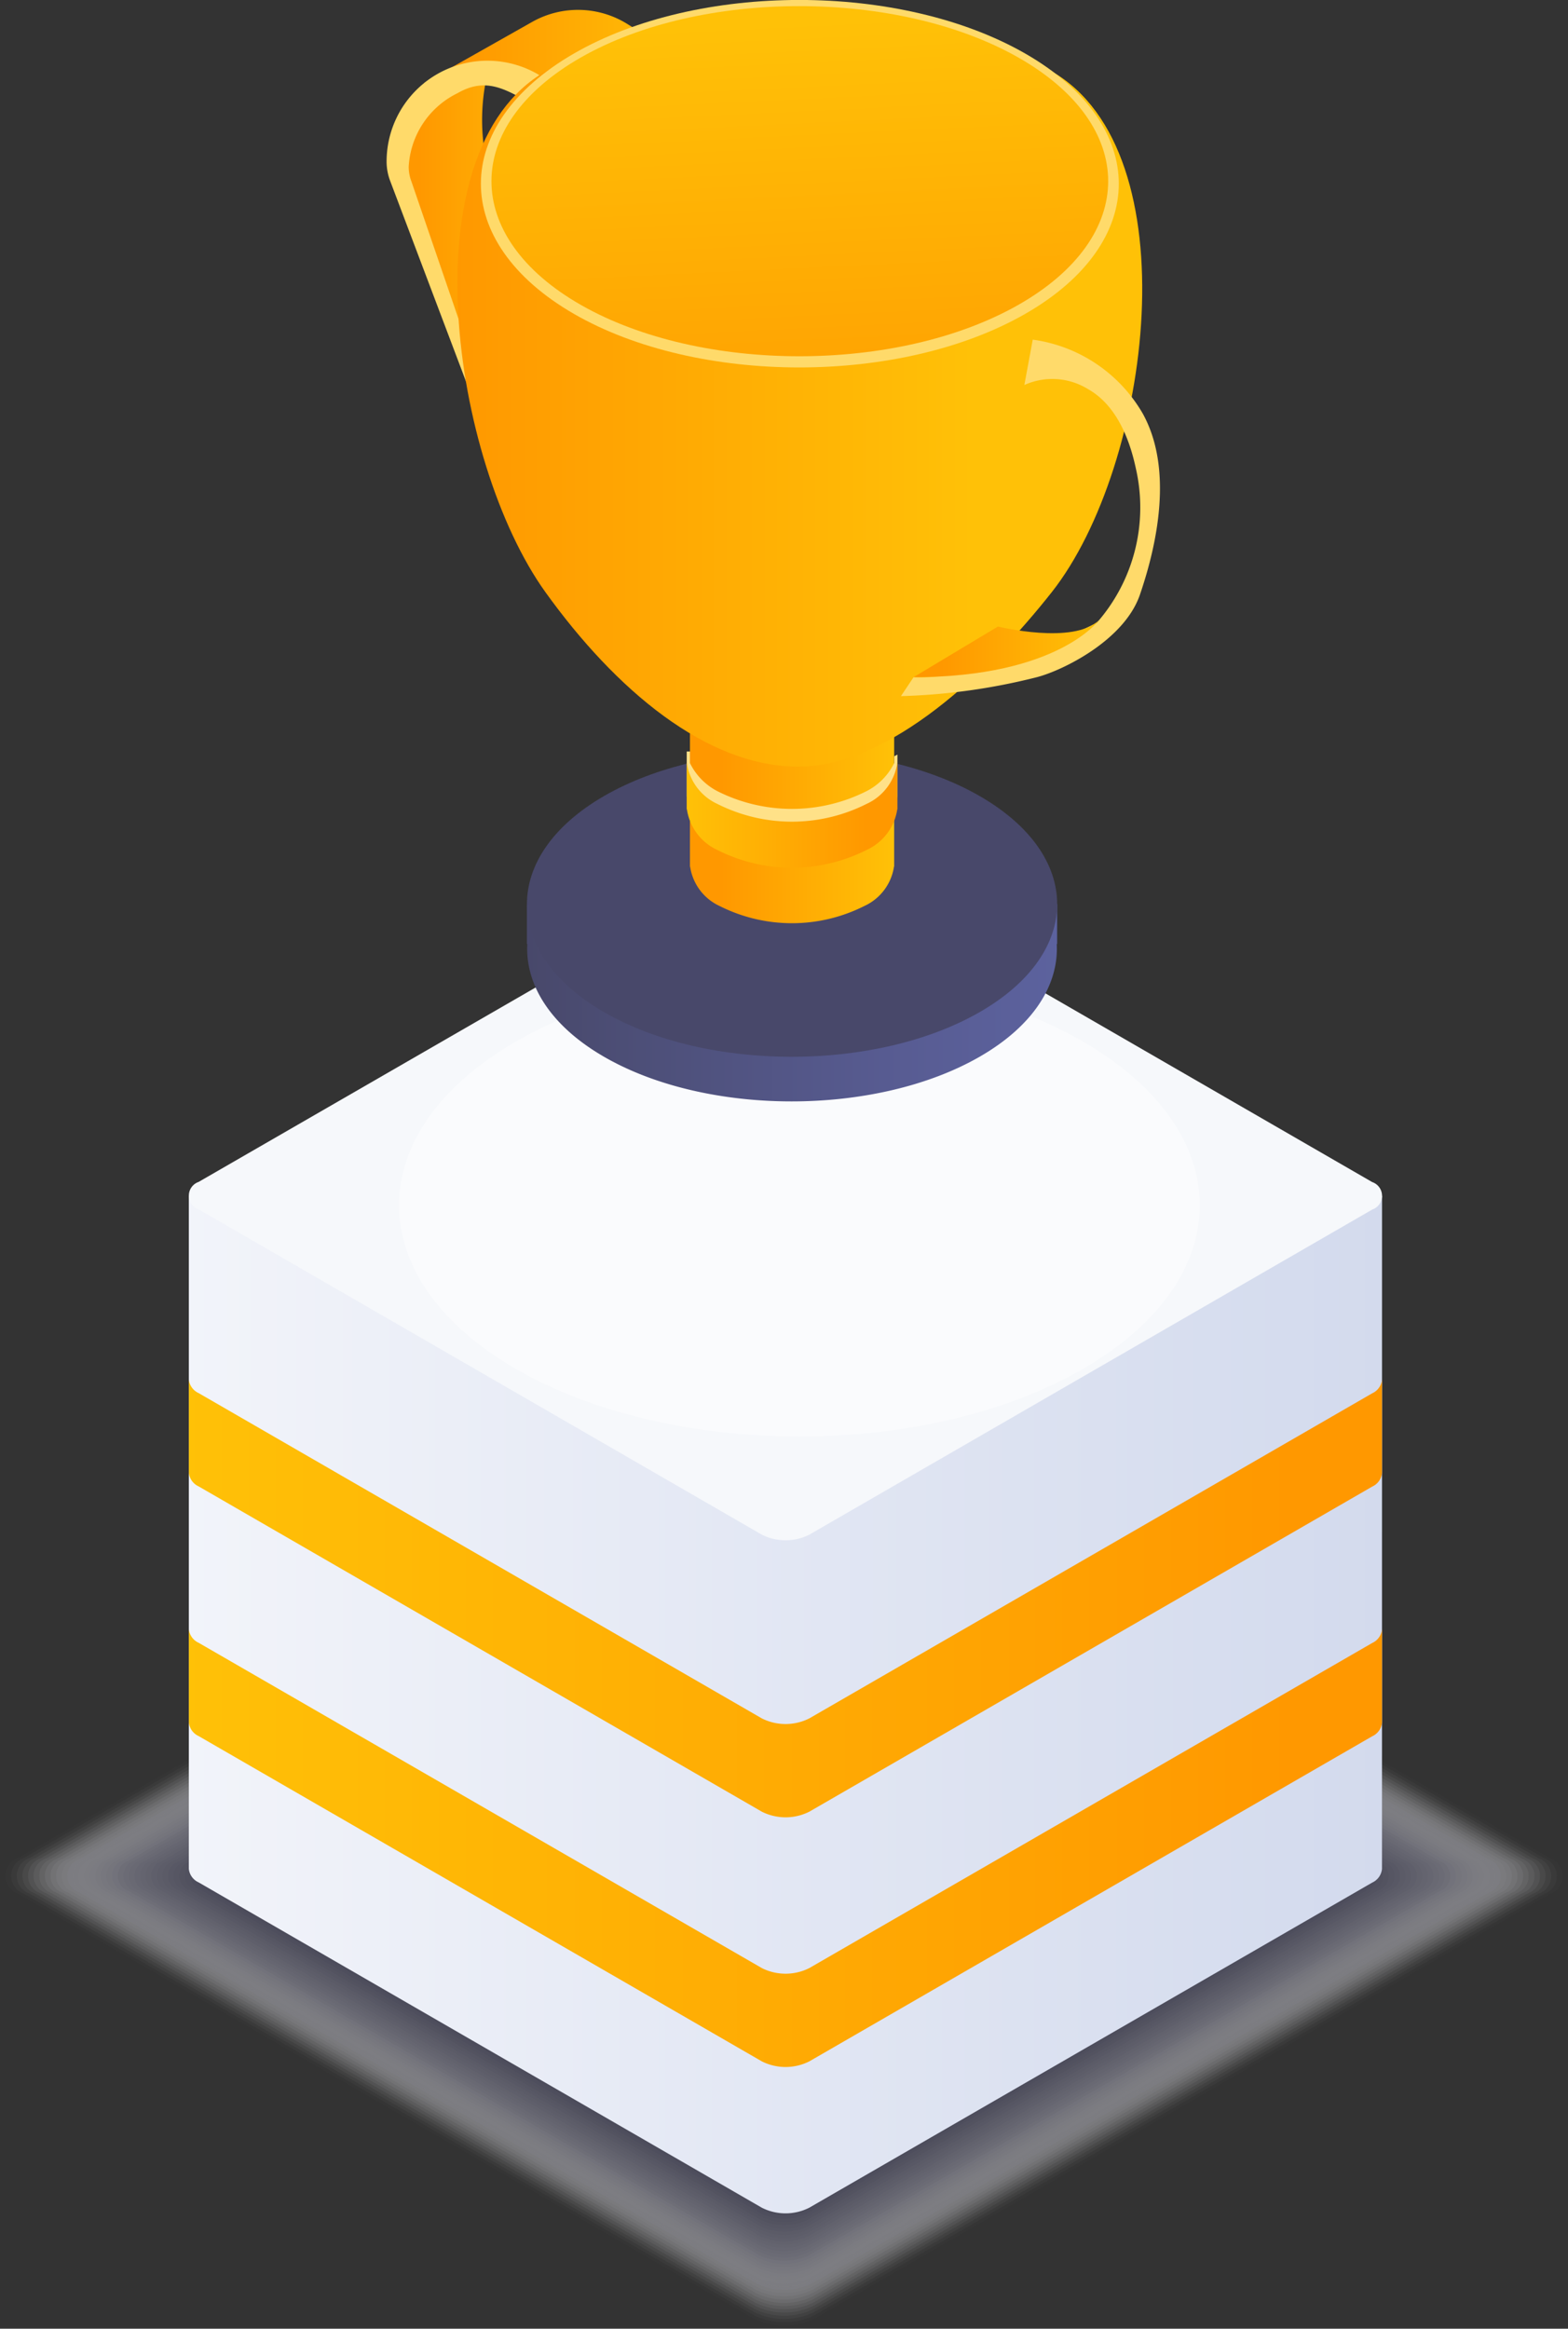 <svg xmlns="http://www.w3.org/2000/svg" xmlns:xlink="http://www.w3.org/1999/xlink" id="Group_2726" data-name="Group 2726" width="112.145" height="166.491" viewBox="0 0 112.145 166.491"><rect x="0" y="0" width="112.145" height="166.491" fill="#333333" stroke="none"/><defs><linearGradient id="linear-gradient" y1="0.5" x2="1" y2="0.5" gradientUnits="objectBoundingBox"><stop offset="0" stop-color="#f2f4fa"></stop><stop offset="0.916" stop-color="#d5dcee"></stop><stop offset="1" stop-color="#d3daed"></stop></linearGradient><linearGradient id="linear-gradient-2" y1="0.5" x2="1" y2="0.5" gradientUnits="objectBoundingBox"><stop offset="0" stop-color="#ffc107"></stop><stop offset="0.92" stop-color="#ff9800"></stop></linearGradient><radialGradient id="radial-gradient" cx="0.5" cy="0.5" r="0.875" gradientTransform="translate(0.211 348.862) scale(0.577 0.517)" gradientUnits="objectBoundingBox"><stop offset="0.091" stop-color="#48486a"></stop><stop offset="0.118" stop-color="#4f4f70"></stop><stop offset="0.351" stop-color="#8d8da2"></stop><stop offset="0.564" stop-color="#bebeca"></stop><stop offset="0.75" stop-color="#e1e1e7"></stop><stop offset="0.901" stop-color="#f7f7f8"></stop><stop offset="1" stop-color="#fff"></stop></radialGradient><linearGradient id="linear-gradient-4" y1="0.5" x2="1" y2="0.5" gradientUnits="objectBoundingBox"><stop offset="0" stop-color="#48486a"></stop><stop offset="0.216" stop-color="#4d4f78"></stop><stop offset="0.711" stop-color="#585c93"></stop><stop offset="1" stop-color="#5c629e"></stop></linearGradient><linearGradient id="linear-gradient-5" y1="0.5" x2="1" y2="0.5" gradientUnits="objectBoundingBox"><stop offset="0.15" stop-color="#ff9800"></stop><stop offset="1" stop-color="#ffc107"></stop></linearGradient><linearGradient id="linear-gradient-6" y1="0.5" x2="1" y2="0.5" gradientUnits="objectBoundingBox"><stop offset="0" stop-color="#ffc107"></stop><stop offset="0.85" stop-color="#ff9800"></stop></linearGradient><linearGradient id="linear-gradient-7" x1="0" y1="0.5" x2="1" y2="0.5" xlink:href="#linear-gradient-5"></linearGradient><linearGradient id="linear-gradient-8" x1="0" y1="0.5" x2="1" y2="0.5" xlink:href="#linear-gradient-5"></linearGradient><linearGradient id="linear-gradient-9" y1="0.5" x2="1" y2="0.5" gradientUnits="objectBoundingBox"><stop offset="0" stop-color="#ff9800"></stop><stop offset="0.707" stop-color="#ffc107"></stop></linearGradient><linearGradient id="linear-gradient-10" x1="0.592" y1="1.588" x2="0.465" y2="0.086" xlink:href="#linear-gradient-5"></linearGradient></defs><g id="Group_724" data-name="Group 724" transform="translate(0 60.866)"><g id="Group_723" data-name="Group 723" transform="translate(0 40.896)" opacity="0.52"><path id="Path_679" data-name="Path 679" d="M247.822,171.606a4.963,4.963,0,0,0-4.471,0l-52.927,30.529a1.364,1.364,0,0,0,0,2.582l52.927,30.557a4.973,4.973,0,0,0,4.471,0l52.9-30.542a1.365,1.365,0,0,0,0-2.582Z" transform="translate(-189.5 -171.073)" fill="#fff" opacity="0"></path><path id="Path_680" data-name="Path 680" d="M247.53,171.677a4.921,4.921,0,0,0-4.437,0l-52.549,30.311a1.355,1.355,0,0,0,0,2.563l52.549,30.339a4.921,4.921,0,0,0,4.437,0l52.525-30.327a1.352,1.352,0,0,0,0-2.56Z" transform="translate(-189.226 -170.916)" fill="#fbfbfb" opacity="0.024"></path><path id="Path_681" data-name="Path 681" d="M247.242,171.745a4.894,4.894,0,0,0-4.406,0l-52.172,30.093a1.346,1.346,0,0,0,0,2.544L242.836,234.5a4.894,4.894,0,0,0,4.406,0L299.39,204.4a1.346,1.346,0,0,0,0-2.544Z" transform="translate(-188.955 -170.759)" fill="#f6f6f8" opacity="0.049"></path><path id="Path_682" data-name="Path 682" d="M246.955,171.815a4.858,4.858,0,0,0-4.375,0L190.788,201.69a1.335,1.335,0,0,0,0,2.526l51.792,29.9a4.847,4.847,0,0,0,4.375,0l51.767-29.887a1.335,1.335,0,0,0,0-2.526Z" transform="translate(-188.683 -170.602)" fill="#f2f2f4" opacity="0.073"></path><path id="Path_683" data-name="Path 683" d="M246.667,171.886a4.821,4.821,0,0,0-4.344,0l-51.414,29.656a1.325,1.325,0,0,0,0,2.507l51.414,29.684a4.822,4.822,0,0,0,4.344,0l51.389-29.669a1.325,1.325,0,0,0,0-2.507Z" transform="translate(-188.411 -170.445)" fill="#ededf0" opacity="0.098"></path><path id="Path_684" data-name="Path 684" d="M246.38,171.956a4.8,4.8,0,0,0-4.312,0l-51.034,29.438a1.315,1.315,0,0,0,0,2.488l51.04,29.466a4.769,4.769,0,0,0,4.309,0l51.012-29.45a1.315,1.315,0,0,0,0-2.488Z" transform="translate(-188.139 -170.287)" fill="#e9e9ed" opacity="0.122"></path><path id="Path_685" data-name="Path 685" d="M246.092,172.027a4.742,4.742,0,0,0-4.278,0l-50.66,29.22a1.3,1.3,0,0,0,0,2.469l50.66,29.248a4.742,4.742,0,0,0,4.278,0l50.632-29.232a1.3,1.3,0,0,0,0-2.469Z" transform="translate(-187.867 -170.131)" fill="#e4e4e9" opacity="0.146"></path><path id="Path_686" data-name="Path 686" d="M245.8,172.1a4.716,4.716,0,0,0-4.247,0l-50.283,29a1.3,1.3,0,0,0,0,2.451l50.283,29.03a4.716,4.716,0,0,0,4.247,0l50.255-29.014a1.3,1.3,0,0,0,0-2.454Z" transform="translate(-187.594 -169.973)" fill="#e0e0e6" opacity="0.171"></path><path id="Path_687" data-name="Path 687" d="M245.513,172.169a4.663,4.663,0,0,0-4.213,0l-49.9,28.783a1.285,1.285,0,0,0,0,2.432L241.3,232.2a4.663,4.663,0,0,0,4.213,0l49.88-28.8a1.288,1.288,0,0,0,0-2.435Z" transform="translate(-187.322 -169.817)" fill="#dbdbe2" opacity="0.195"></path><path id="Path_688" data-name="Path 688" d="M245.225,172.238a4.637,4.637,0,0,0-4.181,0L191.519,200.8a1.275,1.275,0,0,0,0,2.413l49.525,28.593a4.637,4.637,0,0,0,4.181,0l49.5-28.577a1.275,1.275,0,0,0,0-2.413Z" transform="translate(-187.05 -169.659)" fill="#d7d7de" opacity="0.22"></path><path id="Path_689" data-name="Path 689" d="M244.938,172.309a4.6,4.6,0,0,0-4.15,0L191.64,200.656a1.265,1.265,0,0,0,0,2.395l49.148,28.375a4.591,4.591,0,0,0,4.15,0l49.123-28.359a1.268,1.268,0,0,0,0-2.4Z" transform="translate(-186.778 -169.502)" fill="#d2d2db" opacity="0.244"></path><path id="Path_690" data-name="Path 690" d="M244.651,172.38a4.564,4.564,0,0,0-4.119,0l-48.767,28.128a1.255,1.255,0,0,0,0,2.376l48.77,28.16a4.584,4.584,0,0,0,4.119,0L293.4,202.9a1.258,1.258,0,0,0,0-2.379Z" transform="translate(-186.507 -169.345)" fill="#ceced7" opacity="0.268"></path><path id="Path_691" data-name="Path 691" d="M244.363,172.45a4.528,4.528,0,0,0-4.088,0l-48.39,27.91a1.245,1.245,0,0,0,0,2.357l48.39,27.941a4.538,4.538,0,0,0,4.088,0l48.365-27.926a1.247,1.247,0,0,0,0-2.36Z" transform="translate(-186.235 -169.188)" fill="#c9c9d3" opacity="0.293"></path><path id="Path_692" data-name="Path 692" d="M244.074,172.521a4.5,4.5,0,0,0-4.057,0l-48.013,27.7a1.238,1.238,0,0,0,0,2.342l48.013,27.72a4.511,4.511,0,0,0,4.057,0l47.988-27.708a1.237,1.237,0,0,0,0-2.342Z" transform="translate(-185.961 -169.032)" fill="#c5c5d0" opacity="0.317"></path><path id="Path_693" data-name="Path 693" d="M243.787,172.591a4.474,4.474,0,0,0-4.025,0l-47.632,27.477a1.228,1.228,0,0,0,0,2.323l47.632,27.5a4.484,4.484,0,0,0,4.025,0L291.4,202.4a1.229,1.229,0,0,0,0-2.323Z" transform="translate(-185.689 -168.874)" fill="#c1c1cc" opacity="0.341"></path><path id="Path_694" data-name="Path 694" d="M243.5,172.659a4.432,4.432,0,0,0-3.991,0L192.25,199.918a1.218,1.218,0,0,0,0,2.3l47.255,27.283a4.432,4.432,0,0,0,3.991,0l47.233-27.271a1.218,1.218,0,0,0,0-2.3Z" transform="translate(-185.418 -168.718)" fill="#bcbcc8" opacity="0.366"></path><path id="Path_695" data-name="Path 695" d="M243.209,172.729a4.405,4.405,0,0,0-3.96,0l-46.878,27.04a1.208,1.208,0,0,0,0,2.286l46.881,27.065a4.4,4.4,0,0,0,3.957,0l46.856-27.053a1.208,1.208,0,0,0,0-2.286Z" transform="translate(-185.146 -168.56)" fill="#b8b8c5" opacity="0.39"></path><path id="Path_696" data-name="Path 696" d="M242.921,172.8a4.353,4.353,0,0,0-3.926,0l-46.5,26.822a1.2,1.2,0,0,0,0,2.267L239,228.736a4.353,4.353,0,0,0,3.926,0L289.4,201.9a1.2,1.2,0,0,0,0-2.267Z" transform="translate(-184.874 -168.404)" fill="#b3b3c1" opacity="0.415"></path><path id="Path_697" data-name="Path 697" d="M242.634,172.871a4.326,4.326,0,0,0-3.894,0l-46.123,26.6a1.188,1.188,0,0,0,0,2.248l46.123,26.629a4.326,4.326,0,0,0,3.894,0l46.1-26.616a1.188,1.188,0,0,0,0-2.248Z" transform="translate(-184.602 -168.246)" fill="#afafbe" opacity="0.439"></path><path id="Path_698" data-name="Path 698" d="M242.345,172.94a4.3,4.3,0,0,0-3.863,0l-45.746,26.385a1.179,1.179,0,0,0,0,2.229l45.746,26.41a4.28,4.28,0,0,0,3.863,0l45.721-26.4a1.179,1.179,0,0,0,0-2.229Z" transform="translate(-184.329 -168.088)" fill="#aaaaba" opacity="0.463"></path><path id="Path_699" data-name="Path 699" d="M242.057,173.012a4.254,4.254,0,0,0-3.832,0L192.86,199.179a1.168,1.168,0,0,0,0,2.211l45.365,26.192a4.253,4.253,0,0,0,3.832,0L287.4,201.4a1.168,1.168,0,0,0,0-2.211Z" transform="translate(-184.057 -167.932)" fill="#a6a6b6" opacity="0.488"></path><path id="Path_700" data-name="Path 700" d="M241.767,173.082a4.221,4.221,0,0,0-3.8,0L192.981,199.03a1.158,1.158,0,0,0,0,2.192L237.969,227.2a4.2,4.2,0,0,0,3.8,0l44.966-25.961a1.158,1.158,0,0,0,0-2.192Z" transform="translate(-183.785 -167.774)" fill="#a1a1b3" opacity="0.512"></path><path id="Path_701" data-name="Path 701" d="M241.48,173.153a4.174,4.174,0,0,0-3.767,0l-44.608,25.731a1.148,1.148,0,0,0,0,2.173l44.611,25.756a4.175,4.175,0,0,0,3.767,0l44.589-25.743a1.149,1.149,0,0,0,0-2.173Z" transform="translate(-183.513 -167.618)" fill="#9d9daf" opacity="0.537"></path><path id="Path_702" data-name="Path 702" d="M241.192,173.223a4.147,4.147,0,0,0-3.736,0l-44.23,25.512a1.138,1.138,0,0,0,0,2.155l44.23,25.537a4.148,4.148,0,0,0,3.736,0L285.4,200.905a1.14,1.14,0,0,0,0-2.158Z" transform="translate(-183.241 -167.46)" fill="#9898ab" opacity="0.561"></path><path id="Path_703" data-name="Path 703" d="M240.9,173.294a4.1,4.1,0,0,0-3.7,0l-43.853,25.294a1.129,1.129,0,0,0,0,2.136L237.2,226.043a4.1,4.1,0,0,0,3.7,0l43.831-25.3a1.13,1.13,0,0,0,0-2.139Z" transform="translate(-182.969 -167.304)" fill="#9494a8" opacity="0.585"></path><path id="Path_704" data-name="Path 704" d="M240.616,173.364a4.075,4.075,0,0,0-3.673,0L193.47,198.44a1.121,1.121,0,0,0,0,2.12l43.476,25.1a4.075,4.075,0,0,0,3.673,0l43.454-25.085a1.122,1.122,0,0,0,0-2.12Z" transform="translate(-182.696 -167.146)" fill="#8f8fa4" opacity="0.61"></path><path id="Path_705" data-name="Path 705" d="M240.328,173.435a4.029,4.029,0,0,0-3.642,0l-43.1,24.858a1.109,1.109,0,0,0,0,2.1l43.1,24.882a4.029,4.029,0,0,0,3.642,0L283.4,200.407a1.111,1.111,0,0,0,0-2.1Z" transform="translate(-182.424 -166.99)" fill="#8b8ba1" opacity="0.634"></path><path id="Path_706" data-name="Path 706" d="M240.041,173.506a4.012,4.012,0,0,0-3.611,0l-42.718,24.642a1.1,1.1,0,0,0,0,2.083l42.721,24.661a4,4,0,0,0,3.608,0l42.7-24.649a1.1,1.1,0,0,0,0-2.083Z" transform="translate(-182.153 -166.832)" fill="#86869d" opacity="0.659"></path><path id="Path_707" data-name="Path 707" d="M239.75,173.576a3.963,3.963,0,0,0-3.573,0L193.836,198a1.09,1.09,0,0,0,0,2.064l42.341,24.446a3.963,3.963,0,0,0,3.573,0l42.322-24.434a1.091,1.091,0,0,0,0-2.064Z" transform="translate(-181.88 -166.675)" fill="#828299" opacity="0.683"></path><path id="Path_708" data-name="Path 708" d="M239.463,173.647a3.926,3.926,0,0,0-3.542,0L193.957,197.85a1.08,1.08,0,0,0,0,2.045l41.963,24.228a3.936,3.936,0,0,0,3.542,0L281.4,199.908a1.083,1.083,0,0,0,0-2.049Z" transform="translate(-181.609 -166.518)" fill="#7e7e96" opacity="0.707"></path><path id="Path_709" data-name="Path 709" d="M239.175,173.717a3.9,3.9,0,0,0-3.511,0L194.078,197.7a1.071,1.071,0,0,0,0,2.027l41.586,24.009a3.89,3.89,0,0,0,3.511,0l41.564-24a1.071,1.071,0,0,0,0-2.027Z" transform="translate(-181.336 -166.361)" fill="#797992" opacity="0.732"></path><path id="Path_710" data-name="Path 710" d="M238.886,173.785a3.864,3.864,0,0,0-3.48,0L194.2,197.555a1.061,1.061,0,0,0,0,2.008l41.206,23.791a3.863,3.863,0,0,0,3.48,0l41.187-23.779a1.064,1.064,0,0,0,0-2.011Z" transform="translate(-181.063 -166.205)" fill="#75758e" opacity="0.756"></path><path id="Path_711" data-name="Path 711" d="M238.6,173.855a3.837,3.837,0,0,0-3.449,0l-40.828,23.551a1.051,1.051,0,0,0,0,1.989l40.828,23.573a3.837,3.837,0,0,0,3.449,0l40.807-23.56a1.054,1.054,0,0,0,0-1.993Z" transform="translate(-180.792 -166.047)" fill="#70708b" opacity="0.78"></path><path id="Path_712" data-name="Path 712" d="M238.312,173.926a3.791,3.791,0,0,0-3.417,0l-40.451,23.333a1.042,1.042,0,0,0,0,1.971l40.451,23.355a3.791,3.791,0,0,0,3.417,0l40.429-23.342a1.044,1.044,0,0,0,0-1.974Z" transform="translate(-180.52 -165.891)" fill="#6c6c87" opacity="0.805"></path><path id="Path_713" data-name="Path 713" d="M238.024,174a3.764,3.764,0,0,0-3.386,0l-40.071,23.114a1.031,1.031,0,0,0,0,1.952L234.638,222.2a3.765,3.765,0,0,0,3.386,0l40.049-23.124a1.033,1.033,0,0,0,0-1.955Z" transform="translate(-180.248 -165.733)" fill="#676783" opacity="0.829"></path><path id="Path_714" data-name="Path 714" d="M237.734,174.067a3.722,3.722,0,0,0-3.352,0l-39.694,22.9a1.021,1.021,0,0,0,0,1.933l39.694,22.918a3.712,3.712,0,0,0,3.352,0l39.675-22.906a1.023,1.023,0,0,0,0-1.936Z" transform="translate(-179.976 -165.576)" fill="#636380" opacity="0.854"></path><path id="Path_715" data-name="Path 715" d="M237.445,174.137a3.685,3.685,0,0,0-3.321,0l-39.313,22.678a1.012,1.012,0,0,0,0,1.915l39.316,22.7a3.685,3.685,0,0,0,3.321,0l39.3-22.687a1.013,1.013,0,0,0,0-1.918Z" transform="translate(-179.703 -165.419)" fill="#5e5e7c" opacity="0.878"></path><path id="Path_716" data-name="Path 716" d="M237.157,174.208a3.649,3.649,0,0,0-3.29,0l-38.936,22.46a1,1,0,0,0,0,1.9l38.936,22.482a3.639,3.639,0,0,0,3.29,0l38.917-22.469a1,1,0,0,0,0-1.9Z" transform="translate(-179.431 -165.262)" fill="#5a5a79" opacity="0.902"></path><path id="Path_717" data-name="Path 717" d="M236.87,174.279a3.613,3.613,0,0,0-3.258,0L195.053,196.52a.994.994,0,0,0,0,1.88l38.562,22.26a3.606,3.606,0,0,0,3.255,0l38.54-22.251a.994.994,0,0,0,0-1.88Z" transform="translate(-179.159 -165.105)" fill="#555575" opacity="0.927"></path><path id="Path_718" data-name="Path 718" d="M236.582,174.348a3.58,3.58,0,0,0-3.224,0l-38.181,22.023a.984.984,0,0,0,0,1.861l38.184,22.042a3.58,3.58,0,0,0,3.224,0l38.163-22.033a.984.984,0,0,0,0-1.862Z" transform="translate(-178.887 -164.947)" fill="#515171" opacity="0.951"></path><path id="Path_719" data-name="Path 719" d="M236.295,174.42a3.534,3.534,0,0,0-3.193,0l-37.8,21.8a.973.973,0,0,0,0,1.843l37.8,21.824a3.534,3.534,0,0,0,3.193,0l37.782-21.814a.973.973,0,0,0,0-1.843Z" transform="translate(-178.615 -164.791)" fill="#4c4c6e" opacity="0.976"></path><path id="Path_720" data-name="Path 720" d="M236,174.49a3.5,3.5,0,0,0-3.159,0l-37.427,21.587a.964.964,0,0,0,0,1.824l37.427,21.608a3.52,3.52,0,0,0,3.159,0l37.408-21.6a.964.964,0,0,0,0-1.824Z" transform="translate(-178.344 -164.633)" fill="#48486a"></path></g><path id="Path_721" data-name="Path 721" d="M279.17,165.856H193.831v48.116h0a1.194,1.194,0,0,0,.7.97L234.809,238.2a3.758,3.758,0,0,0,3.4,0l40.258-23.242a1.2,1.2,0,0,0,.7-.982h0Z" transform="translate(-180.326 -141.227)" fill="url(#linear-gradient)"></path><path id="Path_722" data-name="Path 722" d="M278.469,171.051l-40.258,23.242a3.777,3.777,0,0,1-3.4,0l-40.277-23.255a1.2,1.2,0,0,1-.7-.97h0v6.67h0a1.2,1.2,0,0,0,.7.97l40.277,23.255a3.778,3.778,0,0,0,3.4,0l40.258-23.242a1.2,1.2,0,0,0,.7-.982v-6.67A1.2,1.2,0,0,1,278.469,171.051Z" transform="translate(-180.326 -132.303)" fill="url(#linear-gradient-2)"></path><path id="Path_723" data-name="Path 723" d="M278.469,176.776l-40.258,23.242a3.778,3.778,0,0,1-3.4,0l-40.277-23.255a1.2,1.2,0,0,1-.7-.97h0v6.67h0a1.2,1.2,0,0,0,.7.97l40.277,23.255a3.777,3.777,0,0,0,3.4,0l40.258-23.242a1.2,1.2,0,0,0,.7-.982v-6.67A1.2,1.2,0,0,1,278.469,176.776Z" transform="translate(-180.326 -120.177)" fill="url(#linear-gradient-2)"></path><path id="Path_724" data-name="Path 724" d="M238.211,158.362a3.778,3.778,0,0,0-3.4,0l-40.277,23.23a1.038,1.038,0,0,0,0,1.964l40.277,23.255a3.778,3.778,0,0,0,3.4,0l40.258-23.242a1.038,1.038,0,0,0,0-1.964Z" transform="translate(-180.326 -157.957)" fill="#f6f8fb"></path></g><path id="Path_725" data-name="Path 725" d="M207.015,165.6c11.15-6.439,29.4-6.439,40.548,0s11.15,16.972,0,23.411-29.4,6.436-40.548,0S195.864,172.034,207.015,165.6Z" transform="translate(-170.114 -91.136)" opacity="0.44" fill="url(#radial-gradient)" style="mix-blend-mode: multiply;isolation: isolate"></path><g id="Group_726" data-name="Group 726" transform="translate(27.649)"><path id="Path_726" data-name="Path 726" d="M239.508,164.414h-.826a11.816,11.816,0,0,0-4.727-4.537c-7.4-4.25-19.485-4.25-26.847,0a11.766,11.766,0,0,0-4.7,4.537h-.823v2.85h.028c-.156,2.915,1.662,5.859,5.494,8.07,7.362,4.25,19.445,4.25,26.847,0,3.854-2.211,5.681-5.154,5.525-8.07h.028Z" transform="translate(-191.549 -99.776)" fill="url(#linear-gradient-4)"></path><path id="Path_727" data-name="Path 727" d="M233.955,174.313c7.406-4.253,7.406-11.206,0-15.46s-19.485-4.25-26.847,0-7.362,11.206,0,15.46S226.552,178.563,233.955,174.313Z" transform="translate(-191.548 -101.945)" fill="#48486a"></path><path id="Path_728" data-name="Path 728" d="M205.325,154.989v10.349h.013a3.7,3.7,0,0,0,2.114,2.819,11.5,11.5,0,0,0,10.34,0,3.7,3.7,0,0,0,2.127-2.819h.012V154.989Z" transform="translate(-183.629 -103.379)" fill="url(#linear-gradient-5)"></path><path id="Path_729" data-name="Path 729" d="M218.11,158.508a11.849,11.849,0,0,1-10.664,0,4.47,4.47,0,0,1-1.964-2.011v-.826l-.231,0v3.227h.016a3.813,3.813,0,0,0,2.18,2.909,11.868,11.868,0,0,0,10.664,0,3.823,3.823,0,0,0,2.2-2.909h.012v-3.006l-.231.122v.483A4.445,4.445,0,0,1,218.11,158.508Z" transform="translate(-183.786 -101.943)" fill="#ffe188"></path><path id="Path_730" data-name="Path 730" d="M218.11,158.847a11.848,11.848,0,0,1-10.664,0,3.808,3.808,0,0,1-2.18-2.909h-.016v3.293h.016a3.809,3.809,0,0,0,2.18,2.909,11.849,11.849,0,0,0,10.664,0,3.818,3.818,0,0,0,2.2-2.909h.012v-3.293h-.012A3.818,3.818,0,0,1,218.11,158.847Z" transform="translate(-183.786 -101.369)" fill="url(#linear-gradient-6)"></path><path id="Path_731" data-name="Path 731" d="M199.22,143.9l7.752-4.378a6.672,6.672,0,0,1,6.829.162l4.842,3.04-7.275,4.091-4.952-3.159a5.023,5.023,0,0,0-3.283-.929Z" transform="translate(-196.56 -137.955)" fill="url(#linear-gradient-7)"></path><path id="Path_732" data-name="Path 732" d="M203.371,160.2l7.817-4.412a14.632,14.632,0,0,1-5.8-15.815s-2.822.249-3.916,1.169c0,0-2.956,1.559-2.962,6.211Z" transform="translate(-198.058 -135.182)" fill="url(#linear-gradient-8)"></path><g id="Group_725" data-name="Group 725" transform="translate(0 4.329)"><path id="Path_733" data-name="Path 733" d="M204.354,163.584l-5.737-15.17a3.869,3.869,0,0,1-.249-1.369,7.21,7.21,0,0,1,10.848-6.224l4.266,2.9-.511.755-4.234-1.543c-1.946-1.135-3.324-1.911-5.3-.773a6.227,6.227,0,0,0-3.489,5.251,2.923,2.923,0,0,0,.19,1.045l5.076,14.808Z" transform="translate(-198.367 -139.825)" fill="#ffda6a"></path></g><path id="Path_734" data-name="Path 734" d="M242.506,180.218c7.131-9.049,9.99-31.487,0-37.221s-26.289-5.734-36.223,0-6.691,27.9,0,37.221c5.02,6.985,11.525,12.482,18.091,12.482S238.041,185.884,242.506,180.218Z" transform="translate(-194.927 -137.888)" fill="url(#linear-gradient-9)"></path><path id="Path_735" data-name="Path 735" d="M239.476,160.871c8.908-5.114,8.908-13.483,0-18.6s-23.445-5.117-32.3,0-8.859,13.483,0,18.6S230.567,165.985,239.476,160.871Z" transform="translate(-193.789 -138.437)" fill="#ffda6a"></path><path id="Path_736" data-name="Path 736" d="M238.422,159.956c8.612-4.874,8.612-12.85,0-17.723s-22.666-4.874-31.228,0-8.562,12.85,0,17.723S229.81,164.83,238.422,159.956Z" transform="translate(-193.272 -138.14)" fill="url(#linear-gradient-10)"></path><path id="Path_737" data-name="Path 737" d="M210.165,171.712a44.48,44.48,0,0,0,9.729-1.356c1.824-.474,6.242-2.619,7.365-5.9,1.266-3.7,2.364-9.011.209-12.931a10.77,10.77,0,0,0-7.876-5.3l-.6,3.243a4.857,4.857,0,0,1,4.531.281c2.052,1.141,3,3.6,3.442,5.681a12.482,12.482,0,0,1-2.794,11.041s-8.12,4.188-13.1,3.885Z" transform="translate(-173.378 -121.942)" fill="#ffda6a"></path><path id="Path_738" data-name="Path 738" d="M213.188,149.082l5.775-4.206s17.022,13.18-1.79,26.613a24.236,24.236,0,0,0,2.678-3.252C222.4,163.6,225.349,153.8,213.188,149.082Z" transform="translate(-166.975 -124.799)" fill="url(#linear-gradient-8)"></path><path id="Path_739" data-name="Path 739" d="M210.455,156.743l6.034-3.62s5.429,1.341,7.237-.471C223.726,152.652,220.81,156.743,210.455,156.743Z" transform="translate(-172.763 -108.329)" fill="url(#linear-gradient-8)"></path></g></svg>